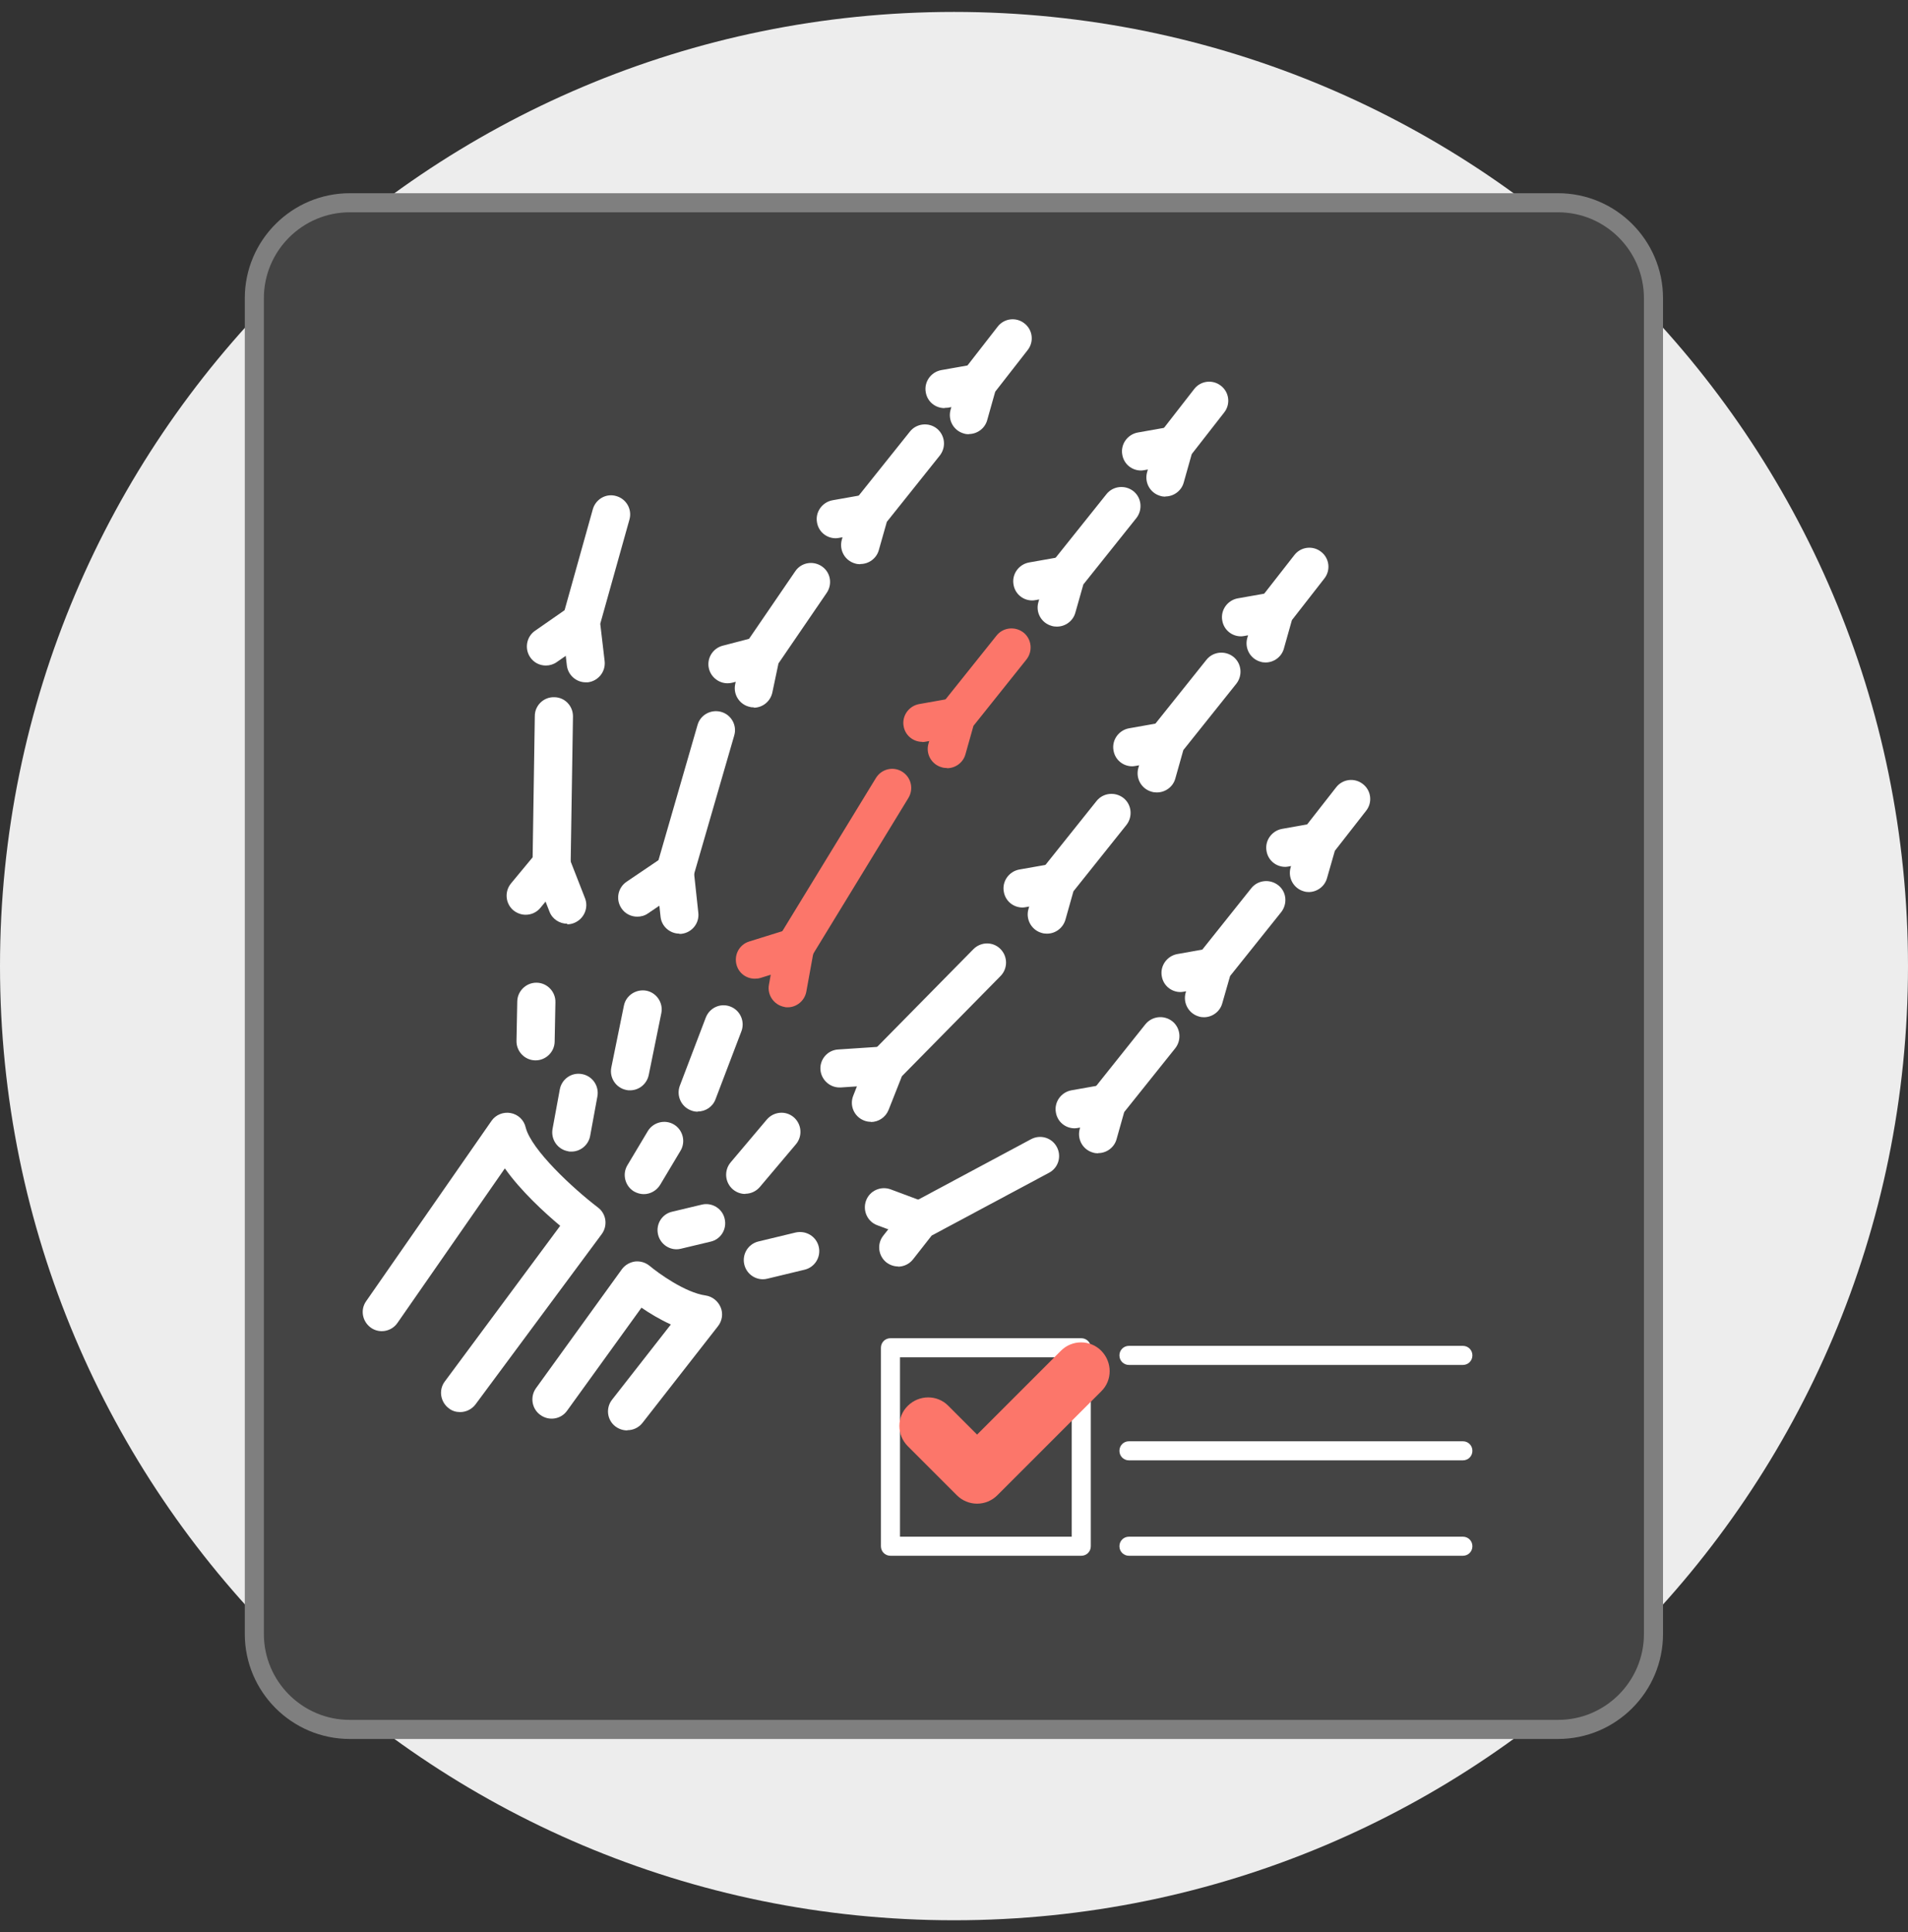 <svg viewBox="0 0 80 81" fill="none" xmlns="http://www.w3.org/2000/svg">
<rect x="0" y="0" width="80" height="81" fill="#333333" stroke="none"/>
<g id="X_Rays">
<path id="Vector" d="M40 80.5C62.091 80.5 80 62.591 80 40.5C80 18.409 62.091 0.5 40 0.5C17.909 0.5 0 18.409 0 40.5C0 62.591 17.909 80.5 40 80.5Z" fill="#EDEDED"/>
<path id="Vector_2" d="M65.328 8.5H14.664C12.455 8.5 10.664 10.291 10.664 12.5V68.5C10.664 70.709 12.455 72.5 14.664 72.5H65.328C67.537 72.5 69.328 70.709 69.328 68.5V12.5C69.328 10.291 67.537 8.5 65.328 8.5Z" fill="#444444"/>
<path id="Vector_3" d="M65.336 72.9H14.664C12.24 72.9 10.264 70.924 10.264 68.5V12.5C10.264 10.076 12.24 8.1 14.664 8.1H65.328C67.752 8.1 69.728 10.076 69.728 12.5V68.5C69.728 70.924 67.752 72.9 65.328 72.9H65.336ZM14.664 8.9C12.68 8.9 11.064 10.516 11.064 12.5V68.5C11.064 70.484 12.68 72.1 14.664 72.1H65.328C67.312 72.1 68.928 70.484 68.928 68.5V12.5C68.928 10.516 67.312 8.9 65.328 8.9H14.664Z" fill="#7F7F7F"/>
<path id="Vector_4" d="M40.624 18.204C40.552 18.204 40.48 18.196 40.408 18.172C39.984 18.052 39.736 17.612 39.856 17.18L40.24 15.836C40.272 15.74 40.312 15.644 40.376 15.564L41.832 13.692C42.104 13.34 42.608 13.284 42.952 13.556C43.304 13.828 43.36 14.332 43.088 14.676L41.728 16.42L41.392 17.612C41.296 17.964 40.968 18.196 40.624 18.196V18.204Z" fill="white"/>
<path id="Vector_5" d="M39.6 17.108C39.216 17.108 38.88 16.836 38.816 16.444C38.736 16.012 39.032 15.596 39.464 15.516L40.864 15.268C41.304 15.196 41.712 15.484 41.792 15.916C41.872 16.348 41.576 16.764 41.144 16.844L39.744 17.092C39.696 17.092 39.648 17.1 39.608 17.1L39.6 17.108Z" fill="white"/>
<path id="Vector_6" d="M36.064 23.652C35.992 23.652 35.92 23.644 35.848 23.62C35.424 23.5 35.176 23.06 35.296 22.628L35.68 21.284C35.712 21.18 35.76 21.084 35.824 21.004L38.152 18.092C38.424 17.748 38.936 17.692 39.28 17.964C39.624 18.244 39.68 18.74 39.408 19.092L37.184 21.876L36.848 23.06C36.752 23.412 36.424 23.644 36.08 23.644L36.064 23.652Z" fill="white"/>
<path id="Vector_7" d="M35.04 22.564C34.656 22.564 34.32 22.292 34.256 21.9C34.176 21.468 34.472 21.052 34.904 20.972L36.304 20.724C36.744 20.644 37.152 20.94 37.232 21.372C37.312 21.804 37.016 22.22 36.584 22.3L35.184 22.548C35.136 22.556 35.088 22.564 35.04 22.564Z" fill="white"/>
<path id="Vector_8" d="M31.608 29.652C31.552 29.652 31.496 29.652 31.448 29.636C31.016 29.548 30.736 29.124 30.824 28.692L31.112 27.324C31.136 27.22 31.176 27.124 31.232 27.036L33.344 23.948C33.592 23.58 34.088 23.492 34.456 23.74C34.824 23.988 34.912 24.484 34.664 24.852L32.64 27.812L32.384 29.028C32.304 29.404 31.976 29.668 31.6 29.668L31.608 29.652Z" fill="white"/>
<path id="Vector_9" d="M30.504 28.644C30.152 28.644 29.824 28.404 29.728 28.044C29.616 27.62 29.872 27.18 30.304 27.068L31.688 26.708C32.12 26.596 32.552 26.852 32.664 27.284C32.776 27.716 32.52 28.148 32.088 28.26L30.704 28.62C30.64 28.636 30.568 28.644 30.504 28.644Z" fill="white"/>
<path id="Vector_10" d="M28.488 39.14C28.088 39.14 27.736 38.836 27.696 38.428L27.504 36.644C27.496 36.54 27.504 36.436 27.528 36.34L29.248 30.388C29.368 29.964 29.816 29.724 30.24 29.844C30.664 29.964 30.912 30.412 30.784 30.836L29.104 36.636L29.28 38.268C29.328 38.708 29.008 39.1 28.568 39.148C28.536 39.148 28.512 39.148 28.48 39.148L28.488 39.14Z" fill="white"/>
<path id="Vector_11" d="M26.72 38.428C26.464 38.428 26.208 38.308 26.056 38.076C25.808 37.708 25.904 37.212 26.272 36.964L27.856 35.892C28.224 35.644 28.72 35.74 28.968 36.108C29.216 36.476 29.12 36.972 28.752 37.22L27.168 38.292C27.032 38.388 26.872 38.428 26.72 38.428Z" fill="white"/>
<path id="Vector_12" d="M24.56 28.604C24.16 28.604 23.816 28.3 23.768 27.9L23.568 26.172C23.552 26.068 23.568 25.964 23.592 25.868L24.856 21.348C24.976 20.924 25.416 20.668 25.84 20.796C26.264 20.916 26.512 21.356 26.392 21.78L25.168 26.148L25.352 27.716C25.4 28.156 25.088 28.548 24.648 28.604C24.616 28.604 24.584 28.604 24.552 28.604H24.56Z" fill="white"/>
<path id="Vector_13" d="M22.888 27.9C22.632 27.9 22.384 27.78 22.232 27.556C21.984 27.196 22.072 26.692 22.432 26.444L23.904 25.42C24.264 25.172 24.768 25.26 25.016 25.62C25.264 25.98 25.176 26.484 24.816 26.732L23.344 27.756C23.208 27.852 23.048 27.9 22.888 27.9Z" fill="white"/>
<path id="Vector_14" d="M23.784 38.724C23.464 38.724 23.16 38.532 23.04 38.22L22.384 36.54C22.344 36.444 22.328 36.34 22.328 36.236L22.424 30.012C22.424 29.572 22.8 29.212 23.24 29.228C23.68 29.228 24.032 29.596 24.024 30.044L23.928 36.116L24.528 37.652C24.688 38.06 24.488 38.524 24.072 38.692C23.976 38.732 23.88 38.748 23.784 38.748V38.724Z" fill="white"/>
<path id="Vector_15" d="M22.04 38.348C21.856 38.348 21.68 38.284 21.528 38.164C21.192 37.884 21.144 37.38 21.424 37.036L22.512 35.724C22.792 35.388 23.296 35.34 23.64 35.62C23.984 35.9 24.024 36.404 23.744 36.748L22.656 38.06C22.496 38.252 22.272 38.348 22.04 38.348Z" fill="white"/>
<path id="Vector_16" d="M53.064 27.772C52.992 27.772 52.92 27.764 52.848 27.74C52.424 27.62 52.176 27.18 52.296 26.748L52.68 25.404C52.712 25.308 52.752 25.212 52.816 25.132L54.272 23.268C54.544 22.916 55.048 22.86 55.392 23.132C55.744 23.404 55.8 23.908 55.528 24.252L54.168 25.996L53.832 27.188C53.736 27.54 53.408 27.772 53.064 27.772Z" fill="white"/>
<path id="Vector_17" d="M52.032 26.676C51.648 26.676 51.312 26.404 51.248 26.012C51.168 25.58 51.464 25.164 51.896 25.084L53.304 24.836C53.736 24.756 54.152 25.052 54.232 25.484C54.312 25.916 54.016 26.332 53.584 26.412L52.176 26.66C52.128 26.668 52.08 26.676 52.032 26.676Z" fill="white"/>
<path id="Vector_18" d="M48.496 33.22C48.424 33.22 48.352 33.212 48.28 33.188C47.856 33.068 47.608 32.628 47.728 32.196L48.112 30.852C48.144 30.748 48.192 30.652 48.256 30.572L50.584 27.66C50.856 27.316 51.36 27.26 51.712 27.532C52.056 27.804 52.112 28.308 51.84 28.66L49.616 31.444L49.28 32.636C49.184 32.988 48.856 33.22 48.512 33.22H48.496Z" fill="white"/>
<path id="Vector_19" d="M47.472 32.124C47.088 32.124 46.752 31.852 46.688 31.46C46.608 31.028 46.904 30.612 47.336 30.532L48.736 30.284C49.176 30.204 49.584 30.5 49.664 30.932C49.744 31.364 49.448 31.78 49.016 31.86L47.616 32.108C47.568 32.116 47.52 32.124 47.472 32.124Z" fill="white"/>
<path id="Vector_20" d="M43.888 39.14C43.816 39.14 43.744 39.132 43.672 39.108C43.248 38.988 43 38.54 43.12 38.116L43.504 36.772C43.536 36.668 43.584 36.572 43.648 36.492L45.976 33.58C46.248 33.236 46.752 33.18 47.104 33.452C47.448 33.724 47.504 34.228 47.232 34.58L45.008 37.364L44.672 38.556C44.568 38.908 44.248 39.14 43.904 39.14H43.888Z" fill="white"/>
<path id="Vector_21" d="M42.872 38.044C42.488 38.044 42.152 37.772 42.088 37.38C42.008 36.948 42.304 36.532 42.736 36.452L44.144 36.204C44.576 36.124 44.992 36.42 45.072 36.852C45.152 37.284 44.856 37.7 44.424 37.78L43.016 38.028C42.968 38.036 42.92 38.044 42.88 38.044H42.872Z" fill="white"/>
<path id="Vector_22" d="M36.52 47.028C36.424 47.028 36.32 47.012 36.224 46.972C35.816 46.812 35.608 46.348 35.776 45.932L36.392 44.364C36.432 44.268 36.488 44.172 36.568 44.1L40.816 39.788C41.128 39.476 41.632 39.468 41.944 39.78C42.256 40.092 42.264 40.596 41.952 40.916L37.816 45.116L37.256 46.532C37.128 46.844 36.832 47.036 36.512 47.036L36.52 47.028Z" fill="white"/>
<path id="Vector_23" d="M35.2 45.588C34.784 45.588 34.432 45.26 34.4 44.844C34.368 44.404 34.704 44.02 35.144 43.996L37.08 43.868C37.512 43.844 37.904 44.172 37.928 44.612C37.96 45.052 37.624 45.436 37.184 45.46L35.248 45.588C35.248 45.588 35.216 45.588 35.192 45.588H35.2Z" fill="white"/>
<path id="Vector_24" d="M54.88 37.396C54.808 37.396 54.736 37.388 54.664 37.364C54.24 37.244 53.992 36.804 54.112 36.372L54.48 35.076C54.512 34.98 54.552 34.884 54.616 34.804L56.024 33.004C56.296 32.652 56.8 32.596 57.144 32.868C57.496 33.14 57.552 33.644 57.28 33.988L55.968 35.668L55.64 36.812C55.544 37.164 55.216 37.396 54.872 37.396H54.88Z" fill="white"/>
<path id="Vector_25" d="M53.888 36.34C53.504 36.34 53.168 36.068 53.104 35.676C53.024 35.244 53.32 34.828 53.752 34.748L55.104 34.508C55.536 34.428 55.952 34.724 56.032 35.156C56.112 35.588 55.816 36.004 55.384 36.084L54.032 36.324C53.984 36.332 53.936 36.34 53.896 36.34H53.888Z" fill="white"/>
<path id="Vector_26" d="M50.48 42.644C50.408 42.644 50.336 42.636 50.264 42.612C49.84 42.492 49.592 42.044 49.712 41.62L50.08 40.324C50.112 40.22 50.16 40.124 50.224 40.044L52.464 37.236C52.736 36.892 53.24 36.836 53.592 37.108C53.944 37.38 53.992 37.884 53.72 38.236L51.576 40.916L51.248 42.06C51.152 42.412 50.824 42.644 50.48 42.644Z" fill="white"/>
<path id="Vector_27" d="M49.496 41.588C49.112 41.588 48.776 41.316 48.712 40.924C48.632 40.492 48.928 40.076 49.36 39.996L50.712 39.756C51.152 39.676 51.56 39.972 51.64 40.404C51.72 40.836 51.424 41.252 50.992 41.332L49.64 41.572C49.592 41.58 49.544 41.588 49.496 41.588Z" fill="white"/>
<path id="Vector_28" d="M46.04 48.348C45.968 48.348 45.896 48.34 45.824 48.316C45.4 48.196 45.152 47.756 45.272 47.324L45.64 46.028C45.672 45.924 45.72 45.828 45.784 45.748L48.024 42.94C48.304 42.596 48.8 42.54 49.152 42.812C49.496 43.084 49.552 43.588 49.28 43.94L47.136 46.62L46.816 47.756C46.72 48.108 46.392 48.34 46.048 48.34L46.04 48.348Z" fill="white"/>
<path id="Vector_29" d="M45.056 47.3C44.672 47.3 44.336 47.028 44.272 46.636C44.192 46.204 44.488 45.788 44.92 45.708L46.272 45.468C46.712 45.388 47.12 45.676 47.2 46.116C47.28 46.548 46.984 46.964 46.552 47.044L45.2 47.284C45.152 47.292 45.104 47.3 45.056 47.3Z" fill="white"/>
<path id="Vector_30" d="M37.664 53.092C37.488 53.092 37.32 53.036 37.168 52.924C36.824 52.652 36.76 52.148 37.032 51.804L37.92 50.676C37.992 50.588 38.072 50.516 38.168 50.468L43.232 47.756C43.624 47.548 44.104 47.692 44.312 48.084C44.52 48.476 44.376 48.956 43.984 49.164L39.064 51.796L38.28 52.796C38.12 52.996 37.888 53.1 37.648 53.1L37.664 53.092Z" fill="white"/>
<path id="Vector_31" d="M38.544 51.964C38.448 51.964 38.36 51.948 38.264 51.916L36.784 51.364C36.368 51.212 36.16 50.748 36.312 50.332C36.464 49.916 36.928 49.708 37.344 49.86L38.824 50.412C39.24 50.564 39.448 51.028 39.296 51.444C39.176 51.764 38.872 51.964 38.544 51.964Z" fill="white"/>
<path id="Vector_32" d="M48.864 20.82C48.792 20.82 48.72 20.812 48.648 20.788C48.224 20.668 47.976 20.228 48.096 19.796L48.48 18.452C48.512 18.356 48.552 18.26 48.616 18.18L50.072 16.308C50.344 15.956 50.848 15.9 51.192 16.172C51.544 16.444 51.6 16.948 51.328 17.292L49.968 19.036L49.632 20.228C49.536 20.58 49.208 20.812 48.864 20.812V20.82Z" fill="white"/>
<path id="Vector_33" d="M47.84 19.724C47.456 19.724 47.12 19.452 47.056 19.06C46.976 18.628 47.272 18.212 47.704 18.132L49.104 17.884C49.536 17.804 49.952 18.1 50.032 18.532C50.112 18.964 49.816 19.38 49.384 19.46L47.984 19.708C47.936 19.716 47.888 19.724 47.848 19.724H47.84Z" fill="white"/>
<path id="Vector_34" d="M44.304 26.268C44.232 26.268 44.16 26.26 44.088 26.236C43.664 26.116 43.416 25.676 43.536 25.252L43.92 23.908C43.952 23.804 44 23.708 44.064 23.628L46.392 20.716C46.664 20.372 47.168 20.316 47.52 20.588C47.864 20.86 47.92 21.364 47.648 21.716L45.424 24.5L45.088 25.684C44.992 26.036 44.664 26.268 44.32 26.268H44.304Z" fill="white"/>
<path id="Vector_35" d="M43.28 25.172C42.896 25.172 42.56 24.9 42.496 24.508C42.416 24.076 42.712 23.66 43.144 23.58L44.544 23.332C44.976 23.252 45.392 23.548 45.472 23.98C45.552 24.412 45.256 24.828 44.824 24.908L43.424 25.156C43.376 25.164 43.328 25.172 43.288 25.172H43.28Z" fill="white"/>
<path id="Vector_36" d="M39.696 32.196C39.624 32.196 39.552 32.188 39.48 32.164C39.056 32.044 38.808 31.604 38.928 31.18L39.312 29.836C39.344 29.732 39.392 29.636 39.456 29.556L41.784 26.644C42.056 26.3 42.56 26.244 42.912 26.516C43.256 26.788 43.312 27.292 43.04 27.644L40.816 30.428L40.48 31.62C40.384 31.972 40.056 32.204 39.712 32.204L39.696 32.196Z" fill="#FC766A"/>
<path id="Vector_37" d="M38.672 31.1C38.288 31.1 37.952 30.828 37.888 30.444C37.808 30.012 38.104 29.596 38.536 29.516L39.936 29.268C40.376 29.188 40.784 29.484 40.864 29.916C40.944 30.348 40.648 30.764 40.216 30.844L38.816 31.092C38.768 31.1 38.72 31.108 38.672 31.108V31.1Z" fill="#FC766A"/>
<path id="Vector_38" d="M33.032 42.228C32.984 42.228 32.936 42.228 32.888 42.212C32.456 42.132 32.16 41.716 32.24 41.284L32.552 39.548C32.568 39.452 32.608 39.356 32.656 39.276L36.728 32.612C36.96 32.236 37.448 32.116 37.824 32.348C38.2 32.58 38.32 33.068 38.088 33.452L34.096 39.988L33.808 41.572C33.736 41.956 33.4 42.228 33.024 42.228H33.032Z" fill="#FC766A"/>
<path id="Vector_39" d="M31.648 41.028C31.304 41.028 30.992 40.812 30.888 40.468C30.76 40.044 30.992 39.596 31.416 39.468L33.112 38.94C33.536 38.812 33.984 39.044 34.112 39.468C34.24 39.892 34.008 40.34 33.584 40.468L31.888 40.996C31.808 41.02 31.728 41.028 31.648 41.028Z" fill="#FC766A"/>
<path id="Vector_40" d="M31.984 53.628C31.624 53.628 31.296 53.38 31.208 53.012C31.104 52.58 31.368 52.148 31.8 52.044L33.36 51.668C33.792 51.572 34.224 51.828 34.328 52.26C34.432 52.692 34.168 53.124 33.736 53.228L32.176 53.604C32.112 53.62 32.048 53.628 31.992 53.628H31.984Z" fill="white"/>
<path id="Vector_41" d="M28.368 52.372C28.008 52.372 27.68 52.124 27.592 51.756C27.488 51.324 27.752 50.892 28.184 50.796L29.424 50.5C29.848 50.396 30.288 50.66 30.384 51.092C30.488 51.524 30.224 51.956 29.792 52.052L28.552 52.348C28.488 52.364 28.424 52.372 28.368 52.372Z" fill="white"/>
<path id="Vector_42" d="M26.992 50.06C26.856 50.06 26.712 50.02 26.584 49.948C26.208 49.724 26.08 49.228 26.304 48.852L27.16 47.42C27.384 47.044 27.88 46.916 28.256 47.14C28.632 47.364 28.76 47.86 28.536 48.236L27.68 49.668C27.528 49.916 27.264 50.06 26.992 50.06Z" fill="white"/>
<path id="Vector_43" d="M23.952 48.276C23.904 48.276 23.856 48.276 23.808 48.26C23.376 48.18 23.088 47.764 23.168 47.324L23.472 45.668C23.552 45.236 23.968 44.94 24.408 45.028C24.84 45.108 25.128 45.524 25.048 45.964L24.744 47.62C24.672 48.004 24.336 48.276 23.96 48.276H23.952Z" fill="white"/>
<path id="Vector_44" d="M31.248 50.052C31.064 50.052 30.88 49.988 30.728 49.86C30.392 49.572 30.352 49.068 30.632 48.732L32.152 46.932C32.44 46.596 32.944 46.548 33.28 46.836C33.616 47.124 33.656 47.628 33.376 47.964L31.856 49.764C31.696 49.948 31.472 50.044 31.248 50.044V50.052Z" fill="white"/>
<path id="Vector_45" d="M29.256 46.604C29.16 46.604 29.064 46.588 28.968 46.548C28.552 46.388 28.352 45.924 28.504 45.516L29.592 42.66C29.752 42.244 30.208 42.036 30.624 42.196C31.04 42.356 31.24 42.82 31.088 43.228L30 46.084C29.88 46.404 29.576 46.596 29.256 46.596V46.604Z" fill="white"/>
<path id="Vector_46" d="M26.416 45.708C26.36 45.708 26.312 45.708 26.256 45.692C25.824 45.604 25.544 45.18 25.632 44.748L26.16 42.156C26.248 41.724 26.672 41.452 27.104 41.532C27.536 41.62 27.816 42.044 27.728 42.476L27.2 45.068C27.12 45.444 26.792 45.708 26.416 45.708Z" fill="white"/>
<path id="Vector_47" d="M22.456 44.452H22.44C22 44.444 21.648 44.076 21.656 43.636L21.688 41.98C21.696 41.548 22.056 41.196 22.488 41.196H22.504C22.944 41.204 23.296 41.572 23.288 42.012L23.256 43.668C23.248 44.1 22.888 44.452 22.456 44.452Z" fill="white"/>
<path id="Vector_48" d="M19.288 59.196C19.12 59.196 18.952 59.148 18.816 59.036C18.464 58.772 18.384 58.268 18.648 57.916L23.488 51.388C22.84 50.844 21.84 49.932 21.168 48.98L16.664 55.46C16.416 55.82 15.912 55.916 15.552 55.66C15.192 55.404 15.096 54.908 15.352 54.548L20.608 46.988C20.784 46.732 21.104 46.604 21.408 46.66C21.72 46.716 21.968 46.948 22.04 47.26C22.272 48.196 24.024 49.82 25.072 50.62C25.424 50.884 25.488 51.38 25.232 51.732L19.936 58.876C19.776 59.084 19.536 59.196 19.296 59.196H19.288Z" fill="white"/>
<path id="Vector_49" d="M26.296 59.964C26.12 59.964 25.952 59.908 25.8 59.796C25.448 59.524 25.392 59.02 25.664 58.676L28.128 55.524C27.656 55.308 27.232 55.052 26.896 54.82L23.776 59.14C23.52 59.5 23.016 59.58 22.656 59.316C22.296 59.06 22.216 58.556 22.472 58.196L26.072 53.212C26.2 53.036 26.4 52.916 26.624 52.884C26.848 52.86 27.064 52.924 27.24 53.068C27.6 53.372 28.728 54.188 29.584 54.308C29.864 54.348 30.104 54.54 30.216 54.804C30.328 55.068 30.28 55.372 30.104 55.596L26.936 59.652C26.776 59.852 26.544 59.956 26.304 59.956L26.296 59.964Z" fill="white"/>
<path id="Vector_50" d="M45.336 65.22H37.336C37.112 65.22 36.936 65.044 36.936 64.82V56.5C36.936 56.276 37.112 56.1 37.336 56.1H45.336C45.56 56.1 45.736 56.276 45.736 56.5V64.82C45.736 65.044 45.56 65.22 45.336 65.22ZM37.736 64.42H44.936V56.9H37.736V64.42Z" fill="white"/>
<path id="Vector_51" d="M61.336 65.22H47.336C47.112 65.22 46.936 65.044 46.936 64.82C46.936 64.596 47.112 64.42 47.336 64.42H61.336C61.56 64.42 61.736 64.596 61.736 64.82C61.736 65.044 61.56 65.22 61.336 65.22Z" fill="white"/>
<path id="Vector_52" d="M61.336 61.22H47.336C47.112 61.22 46.936 61.044 46.936 60.82C46.936 60.596 47.112 60.42 47.336 60.42H61.336C61.56 60.42 61.736 60.596 61.736 60.82C61.736 61.044 61.56 61.22 61.336 61.22Z" fill="white"/>
<path id="Vector_53" d="M61.336 57.22H47.336C47.112 57.22 46.936 57.044 46.936 56.82C46.936 56.596 47.112 56.42 47.336 56.42H61.336C61.56 56.42 61.736 56.596 61.736 56.82C61.736 57.044 61.56 57.22 61.336 57.22Z" fill="white"/>
<path id="Vector_54" d="M40.968 63.036C40.648 63.036 40.344 62.908 40.12 62.684L38.064 60.628C37.592 60.156 37.592 59.396 38.064 58.932C38.536 58.468 39.296 58.46 39.76 58.932L40.968 60.14L44.48 56.628C44.944 56.156 45.712 56.156 46.176 56.628C46.64 57.1 46.648 57.86 46.176 58.324L41.816 62.684C41.592 62.908 41.288 63.036 40.968 63.036Z" fill="#FC766A"/>
</g>
</svg>
